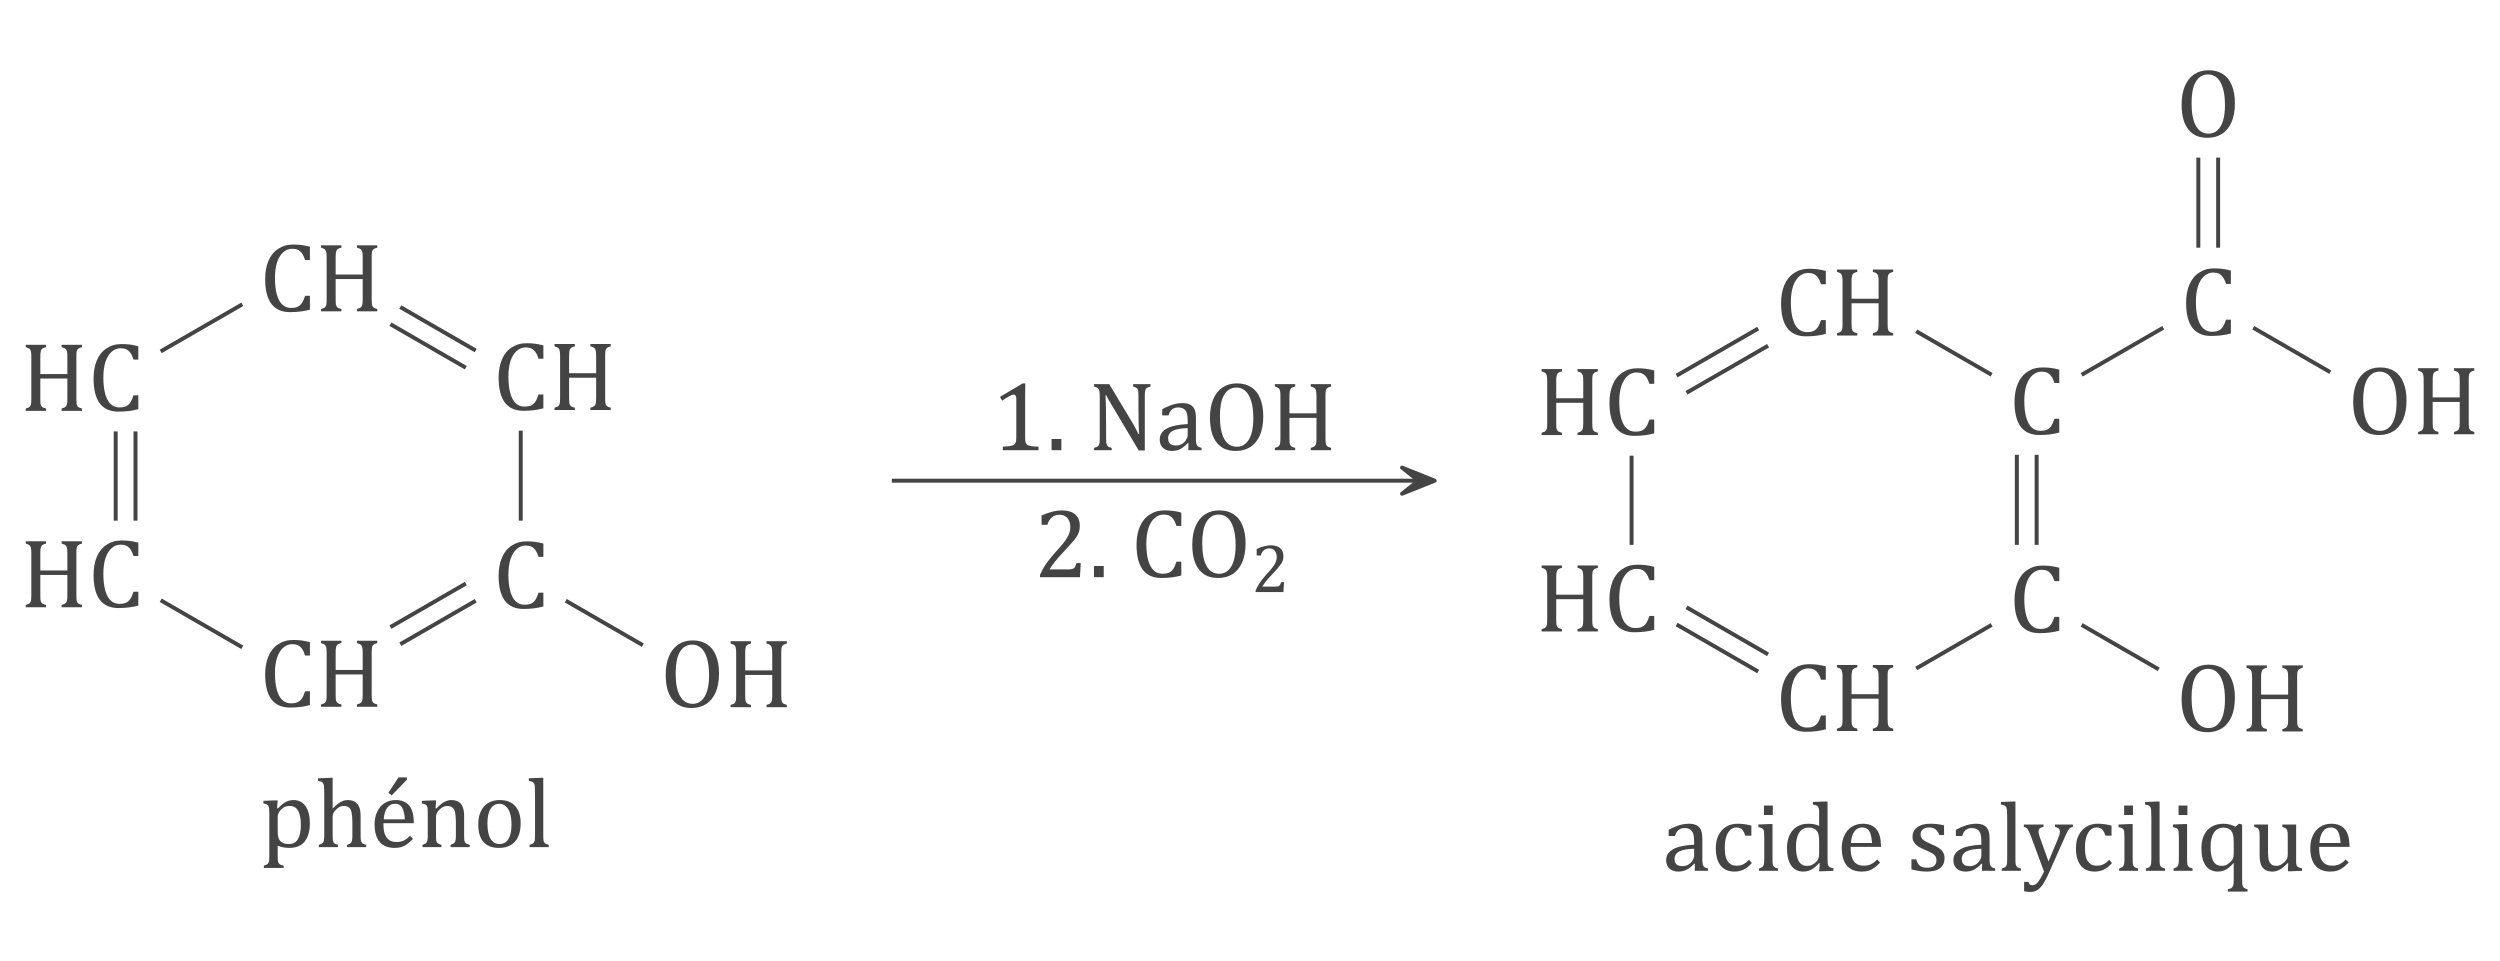 <?xml version="1.0" encoding="UTF-8"?>
<svg xmlns="http://www.w3.org/2000/svg" xmlns:xlink="http://www.w3.org/1999/xlink" width="251.41pt" height="96.677pt" viewBox="0 0 251.41 96.677" version="1.1">
<defs>
<g>
<symbol overflow="visible" id="glyph0-0">
<path style="stroke:none;" d="M 2.766 -2.375 L 2.766 -2.484 C 2.766 -2.547 2.77 -2.609 2.781 -2.672 C 2.789 -2.734 2.812 -2.797 2.844 -2.859 C 2.875 -2.93 2.922 -3.008 2.984 -3.094 C 3.055 -3.188 3.156 -3.297 3.281 -3.422 C 3.352 -3.492 3.422 -3.566 3.484 -3.641 C 3.547 -3.723 3.598 -3.805 3.641 -3.891 C 3.68 -3.973 3.711 -4.062 3.734 -4.156 C 3.766 -4.25 3.781 -4.352 3.781 -4.469 C 3.781 -4.707 3.723 -4.895 3.609 -5.031 C 3.504 -5.164 3.352 -5.234 3.156 -5.234 C 3.051 -5.234 2.957 -5.211 2.875 -5.172 C 2.801 -5.141 2.734 -5.094 2.672 -5.031 C 2.617 -4.977 2.57 -4.91 2.531 -4.828 C 2.488 -4.754 2.453 -4.664 2.422 -4.562 L 1.969 -4.562 L 1.969 -5.203 C 2.156 -5.297 2.359 -5.379 2.578 -5.453 C 2.805 -5.523 3.031 -5.562 3.25 -5.562 C 3.477 -5.562 3.672 -5.535 3.828 -5.484 C 3.984 -5.441 4.113 -5.379 4.219 -5.297 C 4.32 -5.211 4.395 -5.113 4.438 -5 C 4.477 -4.895 4.5 -4.773 4.5 -4.641 C 4.5 -4.516 4.488 -4.398 4.469 -4.297 C 4.445 -4.203 4.406 -4.102 4.344 -4 C 4.289 -3.906 4.211 -3.801 4.109 -3.688 C 4.016 -3.57 3.895 -3.441 3.75 -3.297 C 3.645 -3.191 3.562 -3.102 3.5 -3.031 C 3.438 -2.957 3.391 -2.891 3.359 -2.828 C 3.328 -2.766 3.305 -2.695 3.297 -2.625 C 3.285 -2.562 3.281 -2.488 3.281 -2.406 L 3.281 -2.375 Z M 3.359 -1.828 L 3.359 -1.047 L 2.656 -1.047 L 2.656 -1.828 Z M 5.141 -0.453 L 5.141 -6.188 L 1.422 -6.188 L 1.422 -0.453 Z M 5.641 -6.641 L 5.641 0 L 0.922 0 L 0.922 -6.641 Z M 5.641 -6.641 "/>
</symbol>
<symbol overflow="visible" id="glyph0-1">
<path style="stroke:none;" d="M 5.688 -1.219 C 5.688 -1.031 5.691 -0.891 5.703 -0.797 C 5.711 -0.703 5.727 -0.625 5.75 -0.562 C 5.77 -0.508 5.797 -0.461 5.828 -0.422 C 5.859 -0.391 5.906 -0.359 5.969 -0.328 C 6.031 -0.297 6.125 -0.266 6.25 -0.234 L 6.25 0 L 4.203 0 L 4.203 -0.234 C 4.391 -0.285 4.516 -0.336 4.578 -0.391 C 4.648 -0.441 4.703 -0.523 4.734 -0.641 C 4.766 -0.754 4.781 -0.945 4.781 -1.219 L 4.781 -3.25 L 2.062 -3.25 L 2.062 -1.219 C 2.062 -1 2.066 -0.836 2.078 -0.734 C 2.098 -0.641 2.125 -0.562 2.156 -0.5 C 2.195 -0.438 2.25 -0.383 2.312 -0.344 C 2.383 -0.312 2.492 -0.273 2.641 -0.234 L 2.641 0 L 0.594 0 L 0.594 -0.234 C 0.789 -0.285 0.922 -0.344 0.984 -0.406 C 1.055 -0.469 1.102 -0.555 1.125 -0.672 C 1.145 -0.797 1.156 -0.977 1.156 -1.219 L 1.156 -5.422 C 1.156 -5.648 1.145 -5.812 1.125 -5.906 C 1.113 -6.008 1.086 -6.086 1.047 -6.141 C 1.016 -6.203 0.969 -6.25 0.906 -6.281 C 0.844 -6.32 0.738 -6.363 0.594 -6.406 L 0.594 -6.641 L 2.641 -6.641 L 2.641 -6.406 C 2.492 -6.375 2.391 -6.336 2.328 -6.297 C 2.266 -6.266 2.211 -6.219 2.172 -6.156 C 2.141 -6.102 2.113 -6.023 2.094 -5.922 C 2.07 -5.816 2.062 -5.648 2.062 -5.422 L 2.062 -3.703 L 4.781 -3.703 L 4.781 -5.422 C 4.781 -5.703 4.766 -5.895 4.734 -6 C 4.703 -6.102 4.656 -6.18 4.594 -6.234 C 4.531 -6.297 4.398 -6.352 4.203 -6.406 L 4.203 -6.641 L 6.25 -6.641 L 6.25 -6.406 C 6.07 -6.363 5.945 -6.312 5.875 -6.25 C 5.801 -6.195 5.75 -6.113 5.719 -6 C 5.695 -5.883 5.688 -5.691 5.688 -5.422 Z M 5.688 -1.219 "/>
</symbol>
<symbol overflow="visible" id="glyph0-2">
<path style="stroke:none;" d="M 5.078 -6.5 L 5.078 -5.156 L 4.594 -5.156 C 4.508 -5.438 4.406 -5.66 4.281 -5.828 C 4.164 -5.992 4.031 -6.113 3.875 -6.188 C 3.719 -6.258 3.523 -6.297 3.297 -6.297 C 2.961 -6.297 2.664 -6.18 2.406 -5.953 C 2.145 -5.734 1.938 -5.398 1.781 -4.953 C 1.633 -4.504 1.562 -3.969 1.562 -3.344 C 1.562 -2.707 1.625 -2.16 1.75 -1.703 C 1.875 -1.254 2.055 -0.914 2.297 -0.688 C 2.535 -0.457 2.832 -0.344 3.188 -0.344 C 3.445 -0.344 3.66 -0.379 3.828 -0.453 C 4.004 -0.535 4.148 -0.66 4.266 -0.828 C 4.379 -0.992 4.488 -1.238 4.594 -1.562 L 5.078 -1.562 L 5.078 -0.172 C 4.766 -0.086 4.445 -0.023 4.125 0.016 C 3.812 0.055 3.461 0.078 3.078 0.078 C 2.254 0.078 1.629 -0.195 1.203 -0.75 C 0.785 -1.312 0.578 -2.145 0.578 -3.25 C 0.578 -3.945 0.688 -4.555 0.906 -5.078 C 1.125 -5.598 1.445 -6 1.875 -6.281 C 2.301 -6.57 2.805 -6.719 3.391 -6.719 C 3.691 -6.719 3.969 -6.703 4.219 -6.672 C 4.469 -6.641 4.754 -6.582 5.078 -6.5 Z M 5.078 -6.5 "/>
</symbol>
<symbol overflow="visible" id="glyph0-3">
<path style="stroke:none;" d="M 3.188 0.078 C 2.789 0.078 2.43 0.016 2.109 -0.109 C 1.797 -0.242 1.523 -0.445 1.297 -0.719 C 1.066 -0.988 0.891 -1.332 0.766 -1.75 C 0.641 -2.176 0.578 -2.68 0.578 -3.266 C 0.578 -3.992 0.688 -4.613 0.906 -5.125 C 1.125 -5.645 1.438 -6.039 1.844 -6.312 C 2.258 -6.582 2.738 -6.719 3.281 -6.719 C 3.863 -6.719 4.348 -6.586 4.734 -6.328 C 5.129 -6.078 5.426 -5.703 5.625 -5.203 C 5.832 -4.711 5.938 -4.113 5.938 -3.406 C 5.938 -2.645 5.82 -2.004 5.594 -1.484 C 5.363 -0.961 5.039 -0.57 4.625 -0.312 C 4.219 -0.051 3.738 0.078 3.188 0.078 Z M 1.578 -3.406 C 1.578 -2.406 1.723 -1.645 2.016 -1.125 C 2.305 -0.602 2.734 -0.344 3.297 -0.344 C 3.648 -0.344 3.945 -0.457 4.188 -0.688 C 4.438 -0.914 4.625 -1.242 4.75 -1.672 C 4.875 -2.109 4.938 -2.617 4.938 -3.203 C 4.938 -3.91 4.863 -4.492 4.719 -4.953 C 4.57 -5.422 4.375 -5.758 4.125 -5.969 C 3.875 -6.188 3.582 -6.297 3.25 -6.297 C 2.957 -6.297 2.707 -6.227 2.5 -6.094 C 2.289 -5.957 2.113 -5.758 1.969 -5.5 C 1.832 -5.25 1.734 -4.945 1.672 -4.594 C 1.609 -4.238 1.578 -3.844 1.578 -3.406 Z M 1.578 -3.406 "/>
</symbol>
<symbol overflow="visible" id="glyph0-4">
<path style="stroke:none;" d="M 1.797 -0.141 L 1.797 0.875 C 1.797 1.094 1.801 1.254 1.812 1.359 C 1.82 1.461 1.848 1.539 1.891 1.594 C 1.93 1.656 1.984 1.707 2.047 1.75 C 2.117 1.789 2.234 1.828 2.391 1.859 L 2.391 2.094 L 0.406 2.094 L 0.406 1.859 C 0.52 1.828 0.613 1.789 0.688 1.75 C 0.758 1.719 0.816 1.664 0.859 1.594 C 0.898 1.531 0.926 1.441 0.938 1.328 C 0.945 1.211 0.953 1.062 0.953 0.875 L 0.953 -3.297 C 0.953 -3.523 0.945 -3.688 0.938 -3.781 C 0.938 -3.883 0.926 -3.969 0.906 -4.031 C 0.883 -4.102 0.852 -4.16 0.812 -4.203 C 0.781 -4.242 0.734 -4.281 0.672 -4.312 C 0.609 -4.344 0.504 -4.367 0.359 -4.391 L 0.359 -4.656 L 1.5 -4.703 L 1.797 -4.703 L 1.734 -3.906 L 1.812 -3.891 C 2.008 -4.086 2.164 -4.234 2.281 -4.328 C 2.395 -4.422 2.516 -4.5 2.641 -4.562 C 2.766 -4.625 2.883 -4.664 3 -4.688 C 3.113 -4.719 3.238 -4.734 3.375 -4.734 C 3.906 -4.734 4.312 -4.531 4.594 -4.125 C 4.883 -3.727 5.031 -3.145 5.031 -2.375 C 5.031 -1.832 4.945 -1.379 4.781 -1.016 C 4.625 -0.648 4.391 -0.375 4.078 -0.188 C 3.773 -0.008 3.41 0.078 2.984 0.078 C 2.742 0.078 2.523 0.055 2.328 0.016 C 2.129 -0.023 1.953 -0.078 1.797 -0.141 Z M 1.797 -1.75 C 1.797 -1.438 1.812 -1.195 1.844 -1.031 C 1.883 -0.863 1.953 -0.727 2.047 -0.625 C 2.148 -0.52 2.27 -0.441 2.406 -0.391 C 2.539 -0.336 2.719 -0.312 2.938 -0.312 C 3.332 -0.312 3.629 -0.473 3.828 -0.797 C 4.023 -1.117 4.125 -1.598 4.125 -2.234 C 4.125 -3.504 3.754 -4.141 3.016 -4.141 C 2.828 -4.141 2.664 -4.113 2.531 -4.062 C 2.406 -4.008 2.273 -3.914 2.141 -3.781 C 2.016 -3.656 1.926 -3.531 1.875 -3.406 C 1.82 -3.289 1.797 -3.164 1.797 -3.031 Z M 1.797 -1.75 "/>
</symbol>
<symbol overflow="visible" id="glyph0-5">
<path style="stroke:none;" d="M 1.781 -3.891 L 1.797 -3.891 C 2.047 -4.141 2.242 -4.316 2.391 -4.422 C 2.547 -4.523 2.691 -4.602 2.828 -4.656 C 2.973 -4.707 3.129 -4.734 3.297 -4.734 C 3.473 -4.734 3.629 -4.711 3.766 -4.672 C 3.91 -4.629 4.035 -4.562 4.141 -4.469 C 4.242 -4.383 4.328 -4.281 4.391 -4.156 C 4.461 -4.031 4.516 -3.879 4.547 -3.703 C 4.578 -3.535 4.594 -3.316 4.594 -3.047 L 4.594 -1.219 C 4.594 -0.938 4.602 -0.742 4.625 -0.641 C 4.656 -0.535 4.703 -0.453 4.766 -0.391 C 4.828 -0.336 4.957 -0.285 5.156 -0.234 L 5.156 0 L 3.234 0 L 3.234 -0.234 C 3.359 -0.273 3.445 -0.312 3.5 -0.344 C 3.562 -0.375 3.609 -0.414 3.641 -0.469 C 3.68 -0.52 3.711 -0.598 3.734 -0.703 C 3.754 -0.805 3.766 -0.973 3.766 -1.203 L 3.766 -2.469 C 3.766 -2.906 3.738 -3.238 3.688 -3.469 C 3.645 -3.695 3.562 -3.863 3.438 -3.969 C 3.312 -4.082 3.133 -4.141 2.906 -4.141 C 2.77 -4.141 2.648 -4.117 2.547 -4.078 C 2.441 -4.035 2.32 -3.953 2.188 -3.828 C 2.051 -3.711 1.945 -3.594 1.875 -3.469 C 1.812 -3.352 1.781 -3.223 1.781 -3.078 L 1.781 -1.219 C 1.781 -1 1.785 -0.844 1.797 -0.75 C 1.805 -0.656 1.828 -0.57 1.859 -0.5 C 1.891 -0.438 1.938 -0.383 2 -0.344 C 2.07 -0.312 2.176 -0.273 2.312 -0.234 L 2.312 0 L 0.391 0 L 0.391 -0.234 C 0.535 -0.273 0.633 -0.312 0.688 -0.344 C 0.75 -0.383 0.797 -0.43 0.828 -0.484 C 0.867 -0.535 0.895 -0.613 0.906 -0.719 C 0.926 -0.82 0.938 -0.988 0.938 -1.219 L 0.938 -5.297 C 0.938 -5.609 0.93 -5.82 0.922 -5.938 C 0.922 -6.062 0.91 -6.164 0.891 -6.25 C 0.867 -6.344 0.836 -6.41 0.797 -6.453 C 0.766 -6.504 0.719 -6.547 0.656 -6.578 C 0.594 -6.609 0.477 -6.633 0.312 -6.656 L 0.312 -6.922 L 1.484 -6.969 L 1.781 -6.969 Z M 1.781 -3.891 "/>
</symbol>
<symbol overflow="visible" id="glyph0-6">
<path style="stroke:none;" d="M 4.359 -0.828 C 4.148 -0.609 3.957 -0.438 3.781 -0.312 C 3.613 -0.188 3.426 -0.086 3.219 -0.016 C 3.008 0.047 2.781 0.078 2.531 0.078 C 1.863 0.078 1.359 -0.117 1.016 -0.516 C 0.672 -0.922 0.5 -1.516 0.5 -2.297 C 0.5 -2.773 0.586 -3.195 0.766 -3.562 C 0.941 -3.938 1.188 -4.223 1.5 -4.422 C 1.82 -4.629 2.195 -4.734 2.625 -4.734 C 2.945 -4.734 3.223 -4.68 3.453 -4.578 C 3.68 -4.473 3.863 -4.332 4 -4.156 C 4.145 -3.977 4.254 -3.75 4.328 -3.469 C 4.398 -3.195 4.441 -2.844 4.453 -2.406 L 1.391 -2.406 L 1.391 -2.312 C 1.391 -1.926 1.43 -1.602 1.516 -1.344 C 1.609 -1.082 1.75 -0.879 1.938 -0.734 C 2.133 -0.586 2.395 -0.516 2.719 -0.516 C 2.977 -0.516 3.211 -0.562 3.422 -0.656 C 3.641 -0.758 3.852 -0.922 4.062 -1.141 Z M 3.547 -2.797 C 3.523 -3.148 3.477 -3.438 3.406 -3.656 C 3.344 -3.883 3.242 -4.055 3.109 -4.172 C 2.973 -4.297 2.789 -4.359 2.562 -4.359 C 2.227 -4.359 1.961 -4.223 1.766 -3.953 C 1.566 -3.68 1.453 -3.297 1.422 -2.797 Z M 3.547 -2.797 "/>
</symbol>
<symbol overflow="visible" id="glyph0-7">
<path style="stroke:none;" d="M -0.172 -7.016 L -0.172 -6.781 L -1.703 -5.203 L -2.031 -5.469 L -1.016 -7.016 Z M -0.172 -7.016 "/>
</symbol>
<symbol overflow="visible" id="glyph0-8">
<path style="stroke:none;" d="M 5.219 0 L 3.297 0 L 3.297 -0.234 C 3.422 -0.273 3.508 -0.312 3.562 -0.344 C 3.625 -0.375 3.672 -0.414 3.703 -0.469 C 3.742 -0.52 3.773 -0.598 3.797 -0.703 C 3.816 -0.805 3.828 -0.973 3.828 -1.203 L 3.828 -2.469 C 3.828 -2.695 3.816 -2.906 3.797 -3.094 C 3.785 -3.281 3.766 -3.43 3.734 -3.547 C 3.703 -3.66 3.664 -3.75 3.625 -3.812 C 3.582 -3.883 3.531 -3.941 3.469 -3.984 C 3.414 -4.035 3.348 -4.07 3.266 -4.094 C 3.191 -4.125 3.086 -4.141 2.953 -4.141 C 2.828 -4.141 2.707 -4.113 2.594 -4.062 C 2.477 -4.02 2.352 -3.938 2.219 -3.812 C 2.082 -3.688 1.984 -3.562 1.922 -3.438 C 1.859 -3.32 1.828 -3.188 1.828 -3.031 L 1.828 -1.219 C 1.828 -0.938 1.836 -0.738 1.859 -0.625 C 1.891 -0.52 1.941 -0.438 2.016 -0.375 C 2.086 -0.32 2.207 -0.273 2.375 -0.234 L 2.375 0 L 0.469 0 L 0.469 -0.234 C 0.594 -0.273 0.68 -0.312 0.734 -0.344 C 0.797 -0.375 0.844 -0.414 0.875 -0.469 C 0.914 -0.52 0.945 -0.598 0.969 -0.703 C 0.988 -0.805 1 -0.973 1 -1.203 L 1 -3.328 C 1 -3.535 0.992 -3.703 0.984 -3.828 C 0.984 -3.953 0.961 -4.051 0.922 -4.125 C 0.879 -4.207 0.816 -4.266 0.734 -4.297 C 0.66 -4.336 0.551 -4.367 0.406 -4.391 L 0.406 -4.656 L 1.547 -4.703 L 1.844 -4.703 L 1.781 -3.906 L 1.859 -3.891 C 2.098 -4.129 2.289 -4.301 2.438 -4.406 C 2.582 -4.508 2.727 -4.586 2.875 -4.641 C 3.031 -4.703 3.191 -4.734 3.359 -4.734 C 3.535 -4.734 3.691 -4.711 3.828 -4.672 C 3.973 -4.629 4.098 -4.566 4.203 -4.484 C 4.305 -4.398 4.391 -4.297 4.453 -4.172 C 4.523 -4.047 4.578 -3.895 4.609 -3.719 C 4.641 -3.539 4.656 -3.316 4.656 -3.047 L 4.656 -1.219 C 4.656 -0.988 4.66 -0.82 4.672 -0.719 C 4.691 -0.625 4.719 -0.547 4.75 -0.484 C 4.781 -0.43 4.828 -0.383 4.891 -0.344 C 4.953 -0.312 5.062 -0.273 5.219 -0.234 Z M 5.219 0 "/>
</symbol>
<symbol overflow="visible" id="glyph0-9">
<path style="stroke:none;" d="M 2.594 0.078 C 1.914 0.078 1.398 -0.117 1.047 -0.516 C 0.691 -0.91 0.516 -1.5 0.516 -2.281 C 0.516 -2.82 0.609 -3.273 0.797 -3.641 C 0.984 -4.016 1.238 -4.289 1.562 -4.469 C 1.883 -4.645 2.254 -4.734 2.672 -4.734 C 3.359 -4.734 3.879 -4.531 4.234 -4.125 C 4.598 -3.727 4.781 -3.148 4.781 -2.391 C 4.781 -1.848 4.691 -1.391 4.516 -1.016 C 4.336 -0.648 4.082 -0.375 3.75 -0.188 C 3.426 -0.008 3.039 0.078 2.594 0.078 Z M 1.438 -2.391 C 1.438 -1.711 1.539 -1.195 1.75 -0.844 C 1.957 -0.488 2.258 -0.312 2.656 -0.312 C 2.875 -0.312 3.062 -0.363 3.219 -0.469 C 3.375 -0.57 3.5 -0.711 3.594 -0.891 C 3.688 -1.066 3.754 -1.27 3.797 -1.5 C 3.836 -1.738 3.859 -1.988 3.859 -2.25 C 3.859 -2.727 3.805 -3.125 3.703 -3.438 C 3.598 -3.75 3.453 -3.977 3.266 -4.125 C 3.086 -4.281 2.879 -4.359 2.641 -4.359 C 2.254 -4.359 1.957 -4.188 1.75 -3.844 C 1.539 -3.5 1.438 -3.016 1.438 -2.391 Z M 1.438 -2.391 "/>
</symbol>
<symbol overflow="visible" id="glyph0-10">
<path style="stroke:none;" d="M 1.766 -1.219 C 1.766 -0.938 1.773 -0.738 1.797 -0.625 C 1.828 -0.52 1.879 -0.438 1.953 -0.375 C 2.023 -0.32 2.145 -0.273 2.312 -0.234 L 2.312 0 L 0.391 0 L 0.391 -0.234 C 0.547 -0.273 0.656 -0.316 0.719 -0.359 C 0.781 -0.41 0.828 -0.469 0.859 -0.531 C 0.891 -0.594 0.91 -0.676 0.922 -0.781 C 0.93 -0.895 0.938 -1.039 0.938 -1.219 L 0.938 -5.297 C 0.938 -5.609 0.93 -5.82 0.922 -5.938 C 0.922 -6.062 0.91 -6.164 0.891 -6.25 C 0.867 -6.344 0.836 -6.41 0.797 -6.453 C 0.766 -6.504 0.719 -6.547 0.656 -6.578 C 0.594 -6.609 0.477 -6.633 0.312 -6.656 L 0.312 -6.922 L 1.484 -6.969 L 1.766 -6.969 Z M 1.766 -1.219 "/>
</symbol>
<symbol overflow="visible" id="glyph0-11">
<path style="stroke:none;" d="M 3.391 -1.266 C 3.391 -1.078 3.398 -0.938 3.422 -0.844 C 3.441 -0.75 3.477 -0.672 3.531 -0.609 C 3.582 -0.547 3.656 -0.5 3.75 -0.469 C 3.852 -0.438 3.977 -0.41 4.125 -0.391 C 4.281 -0.367 4.484 -0.359 4.734 -0.359 L 4.734 0 L 1.141 0 L 1.141 -0.359 C 1.504 -0.367 1.758 -0.391 1.906 -0.422 C 2.062 -0.453 2.18 -0.492 2.266 -0.547 C 2.348 -0.598 2.406 -0.676 2.438 -0.781 C 2.477 -0.883 2.5 -1.047 2.5 -1.266 L 2.5 -5.219 C 2.5 -5.344 2.473 -5.438 2.422 -5.5 C 2.379 -5.562 2.316 -5.594 2.234 -5.594 C 2.129 -5.594 1.977 -5.535 1.781 -5.422 C 1.594 -5.316 1.359 -5.172 1.078 -4.984 L 0.859 -5.359 L 3.141 -6.719 L 3.406 -6.719 C 3.395 -6.406 3.391 -5.973 3.391 -5.422 Z M 3.391 -1.266 "/>
</symbol>
<symbol overflow="visible" id="glyph0-12">
<path style="stroke:none;" d="M 1.516 -1.125 L 1.516 0 L 0.531 0 L 0.531 -1.125 Z M 1.516 -1.125 "/>
</symbol>
<symbol overflow="visible" id="glyph0-13">
<path style="stroke:none;" d="M 4.5 -2.641 C 4.613 -2.441 4.707 -2.27 4.781 -2.125 C 4.863 -1.977 4.945 -1.812 5.031 -1.625 L 5.094 -1.625 C 5.082 -1.82 5.066 -2.211 5.047 -2.797 C 5.035 -3.391 5.031 -3.926 5.031 -4.406 L 5.031 -5.422 C 5.031 -5.648 5.023 -5.816 5.016 -5.922 C 5.004 -6.023 4.977 -6.102 4.938 -6.156 C 4.906 -6.207 4.859 -6.25 4.797 -6.281 C 4.742 -6.32 4.645 -6.363 4.5 -6.406 L 4.5 -6.641 L 6.25 -6.641 L 6.25 -6.406 C 6.102 -6.363 6 -6.328 5.938 -6.297 C 5.875 -6.266 5.82 -6.223 5.781 -6.172 C 5.75 -6.117 5.723 -6.039 5.703 -5.938 C 5.68 -5.832 5.672 -5.66 5.672 -5.422 L 5.672 0.031 L 5.062 0.031 L 2.359 -4.516 C 2.191 -4.797 2.07 -5 2 -5.125 C 1.926 -5.258 1.859 -5.391 1.797 -5.516 L 1.719 -5.516 C 1.738 -5.266 1.754 -4.812 1.766 -4.156 C 1.773 -3.508 1.781 -2.859 1.781 -2.203 L 1.781 -1.219 C 1.781 -1 1.785 -0.836 1.797 -0.734 C 1.816 -0.641 1.844 -0.562 1.875 -0.5 C 1.906 -0.438 1.953 -0.383 2.016 -0.344 C 2.086 -0.312 2.195 -0.273 2.344 -0.234 L 2.344 0 L 0.562 0 L 0.562 -0.234 C 0.77 -0.285 0.906 -0.344 0.969 -0.406 C 1.039 -0.469 1.086 -0.555 1.109 -0.672 C 1.129 -0.797 1.141 -0.977 1.141 -1.219 L 1.141 -5.422 C 1.141 -5.648 1.129 -5.812 1.109 -5.906 C 1.098 -6.008 1.07 -6.086 1.031 -6.141 C 1 -6.203 0.953 -6.25 0.891 -6.281 C 0.828 -6.32 0.719 -6.363 0.562 -6.406 L 0.562 -6.641 L 2.094 -6.641 Z M 4.5 -2.641 "/>
</symbol>
<symbol overflow="visible" id="glyph0-14">
<path style="stroke:none;" d="M 3.281 -0.703 L 3.219 -0.719 C 2.938 -0.426 2.672 -0.219 2.422 -0.094 C 2.172 0.02 1.906 0.078 1.625 0.078 C 1.375 0.078 1.156 0.031 0.969 -0.062 C 0.781 -0.156 0.633 -0.289 0.531 -0.469 C 0.438 -0.645 0.391 -0.848 0.391 -1.078 C 0.391 -1.547 0.625 -1.91 1.094 -2.172 C 1.562 -2.43 2.266 -2.582 3.203 -2.625 L 3.203 -2.938 C 3.203 -3.27 3.172 -3.535 3.109 -3.734 C 3.047 -3.93 2.941 -4.07 2.797 -4.156 C 2.66 -4.25 2.473 -4.297 2.234 -4.297 C 1.984 -4.297 1.781 -4.227 1.625 -4.094 C 1.469 -3.969 1.352 -3.77 1.281 -3.5 L 0.641 -3.5 L 0.641 -4.125 C 0.953 -4.289 1.211 -4.41 1.422 -4.484 C 1.629 -4.566 1.836 -4.629 2.047 -4.672 C 2.254 -4.711 2.461 -4.734 2.672 -4.734 C 2.992 -4.734 3.254 -4.68 3.453 -4.578 C 3.648 -4.473 3.797 -4.316 3.891 -4.109 C 3.984 -3.898 4.031 -3.582 4.031 -3.156 L 4.031 -1.469 C 4.031 -1.227 4.031 -1.055 4.031 -0.953 C 4.039 -0.859 4.051 -0.77 4.062 -0.688 C 4.082 -0.602 4.109 -0.535 4.141 -0.484 C 4.172 -0.43 4.219 -0.383 4.281 -0.344 C 4.344 -0.312 4.445 -0.273 4.594 -0.234 L 4.594 0 L 3.266 0 Z M 3.203 -2.219 C 2.547 -2.207 2.051 -2.117 1.719 -1.953 C 1.395 -1.785 1.234 -1.531 1.234 -1.188 C 1.234 -1.008 1.27 -0.863 1.344 -0.75 C 1.414 -0.645 1.508 -0.57 1.625 -0.531 C 1.738 -0.488 1.875 -0.469 2.031 -0.469 C 2.25 -0.469 2.445 -0.52 2.625 -0.625 C 2.812 -0.738 2.953 -0.879 3.047 -1.047 C 3.148 -1.211 3.203 -1.375 3.203 -1.531 Z M 3.203 -2.219 "/>
</symbol>
<symbol overflow="visible" id="glyph0-15">
<path style="stroke:none;" d="M 3.422 -0.781 C 3.578 -0.781 3.703 -0.789 3.797 -0.812 C 3.898 -0.832 3.977 -0.863 4.031 -0.906 C 4.094 -0.945 4.141 -1.004 4.172 -1.078 C 4.203 -1.148 4.242 -1.266 4.297 -1.422 L 4.719 -1.422 L 4.641 0 L 0.625 0 L 0.625 -0.234 C 0.77 -0.578 0.957 -0.926 1.188 -1.281 C 1.426 -1.633 1.766 -2.055 2.203 -2.547 C 2.578 -2.953 2.848 -3.266 3.016 -3.484 C 3.191 -3.711 3.32 -3.91 3.406 -4.078 C 3.5 -4.254 3.566 -4.414 3.609 -4.562 C 3.648 -4.719 3.672 -4.875 3.672 -5.031 C 3.672 -5.27 3.629 -5.484 3.547 -5.672 C 3.473 -5.859 3.352 -6.004 3.188 -6.109 C 3.031 -6.223 2.832 -6.281 2.594 -6.281 C 1.977 -6.281 1.566 -5.941 1.359 -5.266 L 0.781 -5.266 L 0.781 -6.203 C 1.164 -6.379 1.531 -6.508 1.875 -6.594 C 2.219 -6.676 2.523 -6.719 2.797 -6.719 C 3.398 -6.719 3.852 -6.582 4.156 -6.312 C 4.469 -6.051 4.625 -5.672 4.625 -5.172 C 4.625 -5.004 4.609 -4.848 4.578 -4.703 C 4.547 -4.555 4.492 -4.41 4.422 -4.266 C 4.348 -4.129 4.25 -3.977 4.125 -3.812 C 4 -3.656 3.859 -3.492 3.703 -3.328 C 3.555 -3.16 3.301 -2.879 2.938 -2.484 C 2.32 -1.836 1.867 -1.27 1.578 -0.781 Z M 3.422 -0.781 "/>
</symbol>
<symbol overflow="visible" id="glyph0-16">
<path style="stroke:none;" d="M 4.094 -4.547 L 4.094 -3.531 L 3.484 -3.531 C 3.422 -3.738 3.348 -3.898 3.266 -4.016 C 3.191 -4.141 3.098 -4.227 2.984 -4.281 C 2.879 -4.332 2.75 -4.359 2.594 -4.359 C 2.363 -4.359 2.16 -4.281 1.984 -4.125 C 1.816 -3.977 1.68 -3.754 1.578 -3.453 C 1.473 -3.16 1.422 -2.801 1.422 -2.375 C 1.422 -2.094 1.438 -1.836 1.469 -1.609 C 1.508 -1.379 1.578 -1.18 1.672 -1.016 C 1.773 -0.859 1.898 -0.734 2.047 -0.641 C 2.203 -0.555 2.398 -0.516 2.641 -0.516 C 2.859 -0.516 3.062 -0.555 3.25 -0.641 C 3.445 -0.734 3.648 -0.891 3.859 -1.109 L 4.141 -0.781 C 3.973 -0.602 3.828 -0.461 3.703 -0.359 C 3.578 -0.266 3.441 -0.18 3.297 -0.109 C 3.148 -0.047 3.004 0 2.859 0.031 C 2.723 0.062 2.57 0.078 2.406 0.078 C 1.789 0.078 1.32 -0.125 1 -0.531 C 0.676 -0.938 0.516 -1.523 0.516 -2.297 C 0.516 -2.773 0.602 -3.195 0.781 -3.562 C 0.969 -3.938 1.223 -4.223 1.547 -4.422 C 1.879 -4.629 2.258 -4.734 2.688 -4.734 C 2.945 -4.734 3.188 -4.719 3.406 -4.688 C 3.633 -4.656 3.863 -4.609 4.094 -4.547 Z M 4.094 -4.547 "/>
</symbol>
<symbol overflow="visible" id="glyph0-17">
<path style="stroke:none;" d="M 1.859 -6.562 L 1.859 -5.609 L 0.969 -5.609 L 0.969 -6.562 Z M 0.469 -0.234 C 0.594 -0.273 0.68 -0.312 0.734 -0.344 C 0.797 -0.375 0.844 -0.414 0.875 -0.469 C 0.914 -0.52 0.945 -0.598 0.969 -0.703 C 0.988 -0.805 1 -0.973 1 -1.203 L 1 -3.328 C 1 -3.535 0.992 -3.703 0.984 -3.828 C 0.984 -3.953 0.961 -4.051 0.922 -4.125 C 0.879 -4.207 0.816 -4.266 0.734 -4.297 C 0.66 -4.336 0.551 -4.367 0.406 -4.391 L 0.406 -4.656 L 1.531 -4.703 L 1.828 -4.703 L 1.828 -1.219 C 1.828 -0.938 1.836 -0.738 1.859 -0.625 C 1.891 -0.52 1.941 -0.438 2.016 -0.375 C 2.086 -0.32 2.207 -0.273 2.375 -0.234 L 2.375 0 L 0.469 0 Z M 0.469 -0.234 "/>
</symbol>
<symbol overflow="visible" id="glyph0-18">
<path style="stroke:none;" d="M 3.75 -5.297 C 3.75 -5.609 3.75 -5.82 3.75 -5.938 C 3.75 -6.062 3.738 -6.164 3.719 -6.25 C 3.695 -6.344 3.664 -6.41 3.625 -6.453 C 3.582 -6.504 3.531 -6.547 3.469 -6.578 C 3.406 -6.609 3.289 -6.633 3.125 -6.656 L 3.125 -6.922 L 4.312 -6.969 L 4.594 -6.969 L 4.594 -1.328 C 4.594 -1.078 4.598 -0.895 4.609 -0.781 C 4.617 -0.676 4.641 -0.586 4.672 -0.516 C 4.703 -0.453 4.754 -0.398 4.828 -0.359 C 4.898 -0.328 5.02 -0.289 5.188 -0.25 L 5.188 0 L 4.047 0.047 L 3.75 0.047 L 3.812 -0.75 L 3.734 -0.766 C 3.535 -0.547 3.359 -0.379 3.203 -0.266 C 3.055 -0.16 2.895 -0.078 2.719 -0.016 C 2.551 0.047 2.367 0.078 2.172 0.078 C 1.641 0.078 1.227 -0.125 0.938 -0.531 C 0.656 -0.938 0.516 -1.52 0.516 -2.281 C 0.516 -2.812 0.609 -3.258 0.797 -3.625 C 0.984 -4 1.234 -4.273 1.547 -4.453 C 1.867 -4.641 2.234 -4.734 2.641 -4.734 C 2.848 -4.734 3.039 -4.719 3.219 -4.688 C 3.395 -4.656 3.57 -4.598 3.75 -4.516 Z M 3.75 -2.891 C 3.75 -3.141 3.738 -3.336 3.719 -3.484 C 3.695 -3.641 3.66 -3.77 3.609 -3.875 C 3.555 -3.977 3.484 -4.066 3.391 -4.141 C 3.297 -4.211 3.195 -4.266 3.094 -4.297 C 2.988 -4.328 2.859 -4.344 2.703 -4.344 C 2.285 -4.344 1.969 -4.176 1.75 -3.844 C 1.531 -3.508 1.422 -3.035 1.422 -2.422 C 1.422 -1.797 1.508 -1.316 1.688 -0.984 C 1.875 -0.66 2.145 -0.5 2.5 -0.5 C 2.645 -0.5 2.766 -0.508 2.859 -0.531 C 2.953 -0.562 3.047 -0.602 3.141 -0.656 C 3.234 -0.707 3.328 -0.781 3.422 -0.875 C 3.516 -0.969 3.582 -1.051 3.625 -1.125 C 3.664 -1.207 3.695 -1.301 3.719 -1.406 C 3.738 -1.508 3.75 -1.641 3.75 -1.797 Z M 3.75 -2.891 "/>
</symbol>
<symbol overflow="visible" id="glyph0-19">
<path style="stroke:none;" d="M 3.734 -3.594 L 3.266 -3.594 C 3.191 -3.781 3.102 -3.93 3 -4.047 C 2.906 -4.16 2.797 -4.238 2.672 -4.281 C 2.555 -4.332 2.41 -4.359 2.234 -4.359 C 1.973 -4.359 1.766 -4.297 1.609 -4.172 C 1.453 -4.047 1.375 -3.879 1.375 -3.672 C 1.375 -3.523 1.406 -3.398 1.469 -3.297 C 1.531 -3.203 1.625 -3.113 1.75 -3.031 C 1.883 -2.945 2.113 -2.832 2.438 -2.688 C 2.77 -2.551 3.023 -2.422 3.203 -2.297 C 3.391 -2.18 3.531 -2.039 3.625 -1.875 C 3.727 -1.719 3.781 -1.531 3.781 -1.312 C 3.781 -1.051 3.738 -0.832 3.656 -0.656 C 3.57 -0.488 3.445 -0.348 3.281 -0.234 C 3.125 -0.117 2.938 -0.039 2.719 0 C 2.5 0.051 2.258 0.078 2 0.078 C 1.727 0.078 1.461 0.055 1.203 0.016 C 0.953 -0.023 0.703 -0.078 0.453 -0.141 L 0.453 -1.156 L 0.938 -1.156 C 1.02 -0.852 1.145 -0.633 1.312 -0.5 C 1.488 -0.375 1.727 -0.312 2.031 -0.312 C 2.145 -0.312 2.258 -0.32 2.375 -0.344 C 2.488 -0.363 2.586 -0.398 2.672 -0.453 C 2.766 -0.516 2.836 -0.594 2.891 -0.688 C 2.941 -0.789 2.969 -0.914 2.969 -1.062 C 2.969 -1.227 2.93 -1.363 2.859 -1.469 C 2.797 -1.57 2.695 -1.664 2.562 -1.75 C 2.426 -1.832 2.188 -1.945 1.844 -2.094 C 1.551 -2.219 1.312 -2.336 1.125 -2.453 C 0.945 -2.578 0.805 -2.719 0.703 -2.875 C 0.609 -3.031 0.562 -3.219 0.562 -3.438 C 0.562 -3.695 0.633 -3.926 0.781 -4.125 C 0.926 -4.32 1.133 -4.473 1.406 -4.578 C 1.676 -4.68 1.992 -4.734 2.359 -4.734 C 2.578 -4.734 2.785 -4.723 2.984 -4.703 C 3.18 -4.68 3.43 -4.641 3.734 -4.578 Z M 3.734 -3.594 "/>
</symbol>
<symbol overflow="visible" id="glyph0-20">
<path style="stroke:none;" d="M 2.531 0.406 C 2.352 0.801 2.176 1.125 2 1.375 C 1.832 1.625 1.648 1.812 1.453 1.938 C 1.254 2.062 1.016 2.125 0.734 2.125 C 0.555 2.125 0.352 2.102 0.125 2.062 L 0.125 1.109 L 0.562 1.109 C 0.602 1.234 0.648 1.32 0.703 1.375 C 0.766 1.426 0.848 1.453 0.953 1.453 C 1.055 1.453 1.145 1.43 1.219 1.391 C 1.289 1.359 1.367 1.297 1.453 1.203 C 1.535 1.117 1.633 0.984 1.75 0.797 C 1.863 0.609 1.988 0.367 2.125 0.078 L 0.766 -3.594 C 0.672 -3.82 0.598 -3.984 0.547 -4.078 C 0.492 -4.172 0.438 -4.242 0.375 -4.297 C 0.312 -4.348 0.219 -4.391 0.094 -4.422 L 0.094 -4.656 L 2.078 -4.656 L 2.078 -4.422 C 1.922 -4.379 1.812 -4.344 1.75 -4.312 C 1.695 -4.281 1.656 -4.234 1.625 -4.172 C 1.594 -4.117 1.578 -4.051 1.578 -3.969 C 1.578 -3.883 1.586 -3.797 1.609 -3.703 C 1.629 -3.609 1.66 -3.5 1.703 -3.375 L 2.578 -0.938 L 3.547 -3.266 C 3.598 -3.391 3.641 -3.504 3.672 -3.609 C 3.703 -3.723 3.719 -3.828 3.719 -3.922 C 3.719 -4.066 3.68 -4.176 3.609 -4.25 C 3.535 -4.32 3.406 -4.379 3.219 -4.422 L 3.219 -4.656 L 5.031 -4.656 L 5.031 -4.422 C 4.906 -4.391 4.805 -4.348 4.734 -4.297 C 4.672 -4.242 4.602 -4.16 4.531 -4.047 C 4.469 -3.93 4.391 -3.77 4.297 -3.562 Z M 2.531 0.406 "/>
</symbol>
<symbol overflow="visible" id="glyph0-21">
<path style="stroke:none;" d="M 5.141 2.094 L 3.156 2.094 L 3.156 1.859 C 3.312 1.828 3.422 1.789 3.484 1.75 C 3.555 1.707 3.609 1.656 3.641 1.594 C 3.68 1.539 3.707 1.461 3.719 1.359 C 3.738 1.254 3.75 1.094 3.75 0.875 L 3.75 -0.797 C 3.57 -0.598 3.406 -0.438 3.25 -0.312 C 3.102 -0.195 2.938 -0.102 2.75 -0.031 C 2.57 0.039 2.379 0.078 2.172 0.078 C 1.641 0.078 1.227 -0.117 0.938 -0.516 C 0.645 -0.922 0.5 -1.504 0.5 -2.266 C 0.5 -2.805 0.594 -3.258 0.781 -3.625 C 0.969 -4 1.227 -4.273 1.562 -4.453 C 1.895 -4.641 2.281 -4.734 2.719 -4.734 C 2.957 -4.734 3.164 -4.707 3.344 -4.656 C 3.531 -4.613 3.723 -4.539 3.922 -4.438 L 4.266 -4.734 L 4.594 -4.656 L 4.594 0.875 C 4.594 1.07 4.598 1.223 4.609 1.328 C 4.629 1.441 4.656 1.531 4.688 1.594 C 4.727 1.664 4.785 1.719 4.859 1.75 C 4.93 1.789 5.023 1.828 5.141 1.859 Z M 3.75 -2.906 C 3.75 -3.207 3.727 -3.438 3.688 -3.594 C 3.656 -3.758 3.594 -3.898 3.5 -4.016 C 3.406 -4.141 3.289 -4.223 3.156 -4.266 C 3.031 -4.316 2.883 -4.344 2.719 -4.344 C 2.301 -4.344 1.977 -4.172 1.75 -3.828 C 1.531 -3.492 1.422 -3.023 1.422 -2.422 C 1.422 -1.797 1.508 -1.316 1.688 -0.984 C 1.875 -0.66 2.145 -0.5 2.5 -0.5 C 2.633 -0.5 2.75 -0.508 2.844 -0.531 C 2.945 -0.562 3.039 -0.602 3.125 -0.656 C 3.219 -0.719 3.312 -0.797 3.406 -0.891 C 3.508 -0.984 3.582 -1.066 3.625 -1.141 C 3.664 -1.211 3.695 -1.301 3.719 -1.406 C 3.738 -1.508 3.75 -1.641 3.75 -1.797 Z M 3.75 -2.906 "/>
</symbol>
<symbol overflow="visible" id="glyph0-22">
<path style="stroke:none;" d="M 0.359 -4.656 L 1.75 -4.656 L 1.75 -2.172 C 1.75 -1.797 1.758 -1.508 1.781 -1.312 C 1.812 -1.113 1.852 -0.961 1.906 -0.859 C 1.969 -0.754 2.051 -0.664 2.156 -0.594 C 2.27 -0.531 2.422 -0.5 2.609 -0.5 C 2.734 -0.5 2.852 -0.523 2.969 -0.578 C 3.082 -0.629 3.207 -0.711 3.344 -0.828 C 3.477 -0.953 3.578 -1.07 3.641 -1.188 C 3.703 -1.312 3.734 -1.453 3.734 -1.609 L 3.734 -3.438 C 3.734 -3.625 3.727 -3.766 3.719 -3.859 C 3.707 -3.953 3.691 -4.023 3.672 -4.078 C 3.648 -4.141 3.625 -4.188 3.594 -4.219 C 3.562 -4.258 3.516 -4.289 3.453 -4.312 C 3.398 -4.344 3.312 -4.379 3.188 -4.422 L 3.188 -4.656 L 4.578 -4.656 L 4.578 -1.328 C 4.578 -1.078 4.578 -0.895 4.578 -0.781 C 4.586 -0.676 4.609 -0.586 4.641 -0.516 C 4.68 -0.453 4.734 -0.398 4.797 -0.359 C 4.867 -0.328 4.992 -0.289 5.172 -0.25 L 5.172 0 L 4.047 0.047 L 3.75 0.047 L 3.781 -0.75 L 3.703 -0.766 C 3.441 -0.473 3.188 -0.258 2.938 -0.125 C 2.688 0.008 2.441 0.078 2.203 0.078 C 1.898 0.078 1.656 0.02 1.469 -0.094 C 1.281 -0.207 1.141 -0.379 1.047 -0.609 C 0.953 -0.848 0.906 -1.176 0.906 -1.594 L 0.906 -3.438 C 0.906 -3.707 0.895 -3.895 0.875 -4 C 0.852 -4.102 0.812 -4.188 0.75 -4.25 C 0.688 -4.312 0.555 -4.367 0.359 -4.422 Z M 0.359 -4.656 "/>
</symbol>
<symbol overflow="visible" id="glyph1-0">
<path style="stroke:none;" d="M 1.922 -1.656 L 1.922 -1.734 C 1.922 -1.785 1.926 -1.832 1.938 -1.875 C 1.945 -1.914 1.961 -1.957 1.984 -2 C 2.016 -2.051 2.051 -2.102 2.094 -2.156 C 2.145 -2.219 2.211 -2.297 2.297 -2.391 C 2.348 -2.441 2.395 -2.492 2.438 -2.547 C 2.477 -2.609 2.516 -2.664 2.547 -2.719 C 2.578 -2.781 2.598 -2.844 2.609 -2.906 C 2.629 -2.969 2.641 -3.039 2.641 -3.125 C 2.641 -3.289 2.602 -3.422 2.531 -3.516 C 2.457 -3.609 2.348 -3.656 2.203 -3.656 C 2.129 -3.656 2.066 -3.645 2.016 -3.625 C 1.961 -3.602 1.914 -3.57 1.875 -3.531 C 1.832 -3.488 1.797 -3.438 1.766 -3.375 C 1.742 -3.32 1.723 -3.258 1.703 -3.188 L 1.375 -3.188 L 1.375 -3.641 C 1.508 -3.703 1.656 -3.758 1.812 -3.812 C 1.969 -3.863 2.117 -3.891 2.266 -3.891 C 2.422 -3.891 2.555 -3.875 2.672 -3.844 C 2.785 -3.812 2.879 -3.766 2.953 -3.703 C 3.023 -3.648 3.078 -3.582 3.109 -3.5 C 3.141 -3.414 3.156 -3.332 3.156 -3.25 C 3.156 -3.156 3.145 -3.07 3.125 -3 C 3.102 -2.938 3.07 -2.867 3.031 -2.797 C 3 -2.723 2.945 -2.645 2.875 -2.562 C 2.801 -2.488 2.719 -2.398 2.625 -2.297 C 2.551 -2.223 2.492 -2.16 2.453 -2.109 C 2.41 -2.066 2.375 -2.02 2.344 -1.969 C 2.32 -1.926 2.305 -1.879 2.297 -1.828 C 2.297 -1.785 2.297 -1.734 2.297 -1.672 L 2.297 -1.656 Z M 2.344 -1.281 L 2.344 -0.734 L 1.859 -0.734 L 1.859 -1.281 Z M 3.594 -0.312 L 3.594 -4.328 L 1 -4.328 L 1 -0.312 Z M 3.938 -4.641 L 3.938 0 L 0.641 0 L 0.641 -4.641 Z M 3.938 -4.641 "/>
</symbol>
<symbol overflow="visible" id="glyph1-1">
<path style="stroke:none;" d="M 2.391 -0.547 C 2.504 -0.547 2.594 -0.551 2.656 -0.562 C 2.727 -0.57 2.781 -0.594 2.812 -0.625 C 2.852 -0.664 2.883 -0.707 2.906 -0.75 C 2.938 -0.801 2.973 -0.883 3.016 -1 L 3.297 -1 L 3.234 0 L 0.438 0 L 0.438 -0.156 C 0.531 -0.395 0.66 -0.641 0.828 -0.891 C 0.992 -1.141 1.227 -1.438 1.531 -1.781 C 1.801 -2.07 1.992 -2.289 2.109 -2.438 C 2.234 -2.602 2.328 -2.742 2.391 -2.859 C 2.453 -2.973 2.492 -3.082 2.516 -3.188 C 2.547 -3.301 2.562 -3.41 2.562 -3.516 C 2.562 -3.68 2.535 -3.828 2.484 -3.953 C 2.43 -4.086 2.348 -4.191 2.234 -4.266 C 2.117 -4.348 1.977 -4.391 1.812 -4.391 C 1.383 -4.391 1.098 -4.148 0.953 -3.672 L 0.547 -3.672 L 0.547 -4.328 C 0.816 -4.461 1.07 -4.555 1.312 -4.609 C 1.551 -4.672 1.766 -4.703 1.953 -4.703 C 2.379 -4.703 2.695 -4.609 2.906 -4.422 C 3.125 -4.234 3.234 -3.961 3.234 -3.609 C 3.234 -3.492 3.223 -3.383 3.203 -3.281 C 3.18 -3.188 3.145 -3.086 3.094 -2.984 C 3.039 -2.891 2.969 -2.785 2.875 -2.672 C 2.789 -2.555 2.695 -2.438 2.594 -2.312 C 2.488 -2.195 2.312 -2.004 2.062 -1.734 C 1.625 -1.285 1.305 -0.891 1.109 -0.547 Z M 2.391 -0.547 "/>
</symbol>
</g>
</defs>
<g id="surface1">
<g style="fill:rgb(26.668%,26.668%,26.668%);fill-opacity:1;">
  <use xlink:href="#glyph0-1" x="1.993" y="61.07"/>
</g>
<g style="fill:rgb(26.668%,26.668%,26.668%);fill-opacity:1;">
  <use xlink:href="#glyph0-2" x="8.832" y="61.07"/>
</g>
<g style="fill:rgb(26.668%,26.668%,26.668%);fill-opacity:1;">
  <use xlink:href="#glyph0-2" x="26.088" y="71.077"/>
</g>
<g style="fill:rgb(26.668%,26.668%,26.668%);fill-opacity:1;">
  <use xlink:href="#glyph0-1" x="31.692" y="71.077"/>
</g>
<path style="fill:none;stroke-width:0.399;stroke-linecap:butt;stroke-linejoin:miter;stroke:rgb(26.668%,26.668%,26.668%);stroke-opacity:1;stroke-miterlimit:10;" d="M 10.748 0.707 L 18.951 -4.028 " transform="matrix(1,0,0,-1,5.412,61.07)"/>
<g style="fill:rgb(26.668%,26.668%,26.668%);fill-opacity:1;">
  <use xlink:href="#glyph0-2" x="49.566" y="61.16"/>
</g>
<path style="fill:none;stroke-width:0.399;stroke-linecap:butt;stroke-linejoin:miter;stroke:rgb(26.668%,26.668%,26.668%);stroke-opacity:1;stroke-miterlimit:10;" d="M 34.846 -3.715 L 42.428 0.66 " transform="matrix(1,0,0,-1,5.412,61.07)"/>
<path style="fill:none;stroke-width:0.399;stroke-linecap:butt;stroke-linejoin:miter;stroke:rgb(26.668%,26.668%,26.668%);stroke-opacity:1;stroke-miterlimit:10;" d="M 33.85 -1.992 L 41.432 2.386 " transform="matrix(1,0,0,-1,5.412,61.07)"/>
<g style="fill:rgb(26.668%,26.668%,26.668%);fill-opacity:1;">
  <use xlink:href="#glyph0-3" x="66.369" y="71.122"/>
</g>
<g style="fill:rgb(26.668%,26.668%,26.668%);fill-opacity:1;">
  <use xlink:href="#glyph0-1" x="72.878" y="71.122"/>
</g>
<path style="fill:none;stroke-width:0.399;stroke-linecap:butt;stroke-linejoin:miter;stroke:rgb(26.668%,26.668%,26.668%);stroke-opacity:1;stroke-miterlimit:10;" d="M 51.483 0.66 L 59.233 -3.813 " transform="matrix(1,0,0,-1,5.412,61.07)"/>
<g style="fill:rgb(26.668%,26.668%,26.668%);fill-opacity:1;">
  <use xlink:href="#glyph0-2" x="49.566" y="41.234"/>
</g>
<g style="fill:rgb(26.668%,26.668%,26.668%);fill-opacity:1;">
  <use xlink:href="#glyph0-1" x="55.17" y="41.234"/>
</g>
<path style="fill:none;stroke-width:0.399;stroke-linecap:butt;stroke-linejoin:miter;stroke:rgb(26.668%,26.668%,26.668%);stroke-opacity:1;stroke-miterlimit:10;" d="M 46.955 8.711 L 46.955 17.765 " transform="matrix(1,0,0,-1,5.412,61.07)"/>
<g style="fill:rgb(26.668%,26.668%,26.668%);fill-opacity:1;">
  <use xlink:href="#glyph0-1" x="31.692" y="31.311"/>
</g>
<path style="fill:none;stroke-width:0.399;stroke-linecap:butt;stroke-linejoin:miter;stroke:rgb(26.668%,26.668%,26.668%);stroke-opacity:1;stroke-miterlimit:10;" d="M 42.428 25.816 L 34.846 30.191 " transform="matrix(1,0,0,-1,5.412,61.07)"/>
<path style="fill:none;stroke-width:0.399;stroke-linecap:butt;stroke-linejoin:miter;stroke:rgb(26.668%,26.668%,26.668%);stroke-opacity:1;stroke-miterlimit:10;" d="M 41.432 24.09 L 33.85 28.468 " transform="matrix(1,0,0,-1,5.412,61.07)"/>
<g style="fill:rgb(26.668%,26.668%,26.668%);fill-opacity:1;">
  <use xlink:href="#glyph0-2" x="26.088" y="31.311"/>
</g>
<g style="fill:rgb(26.668%,26.668%,26.668%);fill-opacity:1;">
  <use xlink:href="#glyph0-2" x="8.832" y="41.318"/>
</g>
<path style="fill:none;stroke-width:0.399;stroke-linecap:butt;stroke-linejoin:miter;stroke:rgb(26.668%,26.668%,26.668%);stroke-opacity:1;stroke-miterlimit:10;" d="M 18.951 30.465 L 10.748 25.73 " transform="matrix(1,0,0,-1,5.412,61.07)"/>
<g style="fill:rgb(26.668%,26.668%,26.668%);fill-opacity:1;">
  <use xlink:href="#glyph0-1" x="1.993" y="41.318"/>
</g>
<path style="fill:none;stroke-width:0.399;stroke-linecap:butt;stroke-linejoin:miter;stroke:rgb(26.668%,26.668%,26.668%);stroke-opacity:1;stroke-miterlimit:10;" d="M 6.221 17.683 L 6.221 8.711 " transform="matrix(1,0,0,-1,5.412,61.07)"/>
<path style="fill:none;stroke-width:0.399;stroke-linecap:butt;stroke-linejoin:miter;stroke:rgb(26.668%,26.668%,26.668%);stroke-opacity:1;stroke-miterlimit:10;" d="M 8.213 17.683 L 8.213 8.711 " transform="matrix(1,0,0,-1,5.412,61.07)"/>
<g style="fill:rgb(26.668%,26.668%,26.668%);fill-opacity:1;">
  <use xlink:href="#glyph0-4" x="26.13" y="85.191"/>
  <use xlink:href="#glyph0-5" x="31.671" y="85.191"/>
  <use xlink:href="#glyph0-6" x="37.169" y="85.191"/>
</g>
<g style="fill:rgb(26.668%,26.668%,26.668%);fill-opacity:1;">
  <use xlink:href="#glyph0-7" x="41.092" y="85.191"/>
</g>
<g style="fill:rgb(26.668%,26.668%,26.668%);fill-opacity:1;">
  <use xlink:href="#glyph0-8" x="42.018" y="85.191"/>
  <use xlink:href="#glyph0-9" x="47.579" y="85.191"/>
  <use xlink:href="#glyph0-10" x="52.867" y="85.191"/>
</g>
<path style="fill:none;stroke-width:0.399;stroke-linecap:butt;stroke-linejoin:miter;stroke:rgb(26.668%,26.668%,26.668%);stroke-opacity:1;stroke-miterlimit:10;" d="M 87.691 12.73 L 140.55 12.73 " transform="matrix(1,0,0,-1,1.993,61.07)"/>
<path style="fill-rule:nonzero;fill:rgb(26.668%,26.668%,26.668%);fill-opacity:1;stroke-width:0.399;stroke-linecap:butt;stroke-linejoin:round;stroke:rgb(26.668%,26.668%,26.668%);stroke-opacity:1;stroke-miterlimit:10;" d="M 4.445 -0.001 L 1.163 1.315 L 2.808 -0.001 L 1.163 -1.314 Z M 4.445 -0.001 " transform="matrix(1,0,0,-1,139.833,48.339)"/>
<g style="fill:rgb(26.668%,26.668%,26.668%);fill-opacity:1;">
  <use xlink:href="#glyph0-11" x="99.703" y="45.272"/>
  <use xlink:href="#glyph0-12" x="105.219" y="45.272"/>
</g>
<g style="fill:rgb(26.668%,26.668%,26.668%);fill-opacity:1;">
  <use xlink:href="#glyph0-13" x="109.454" y="45.272"/>
  <use xlink:href="#glyph0-14" x="116.236" y="45.272"/>
  <use xlink:href="#glyph0-3" x="121.101" y="45.272"/>
  <use xlink:href="#glyph0-1" x="127.609" y="45.272"/>
</g>
<g style="fill:rgb(26.668%,26.668%,26.668%);fill-opacity:1;">
  <use xlink:href="#glyph0-15" x="103.964" y="58.045"/>
  <use xlink:href="#glyph0-12" x="109.48" y="58.045"/>
</g>
<g style="fill:rgb(26.668%,26.668%,26.668%);fill-opacity:1;">
  <use xlink:href="#glyph0-2" x="113.718" y="58.045"/>
</g>
<g style="fill:rgb(26.668%,26.668%,26.668%);fill-opacity:1;">
  <use xlink:href="#glyph0-3" x="119.322" y="58.045"/>
</g>
<g style="fill:rgb(26.668%,26.668%,26.668%);fill-opacity:1;">
  <use xlink:href="#glyph1-1" x="125.831" y="59.54"/>
</g>
<g style="fill:rgb(26.668%,26.668%,26.668%);fill-opacity:1;">
  <use xlink:href="#glyph0-1" x="154.437" y="63.505"/>
</g>
<g style="fill:rgb(26.668%,26.668%,26.668%);fill-opacity:1;">
  <use xlink:href="#glyph0-2" x="161.277" y="63.505"/>
</g>
<g style="fill:rgb(26.668%,26.668%,26.668%);fill-opacity:1;">
  <use xlink:href="#glyph0-2" x="178.533" y="73.513"/>
</g>
<g style="fill:rgb(26.668%,26.668%,26.668%);fill-opacity:1;">
  <use xlink:href="#glyph0-1" x="184.137" y="73.513"/>
</g>
<path style="fill:none;stroke-width:0.399;stroke-linecap:butt;stroke-linejoin:miter;stroke:rgb(26.668%,26.668%,26.668%);stroke-opacity:1;stroke-miterlimit:10;" d="M 10.748 0.704 L 18.952 -4.03 " transform="matrix(1,0,0,-1,157.857,63.505)"/>
<path style="fill:none;stroke-width:0.399;stroke-linecap:butt;stroke-linejoin:miter;stroke:rgb(26.668%,26.668%,26.668%);stroke-opacity:1;stroke-miterlimit:10;" d="M 11.745 2.431 L 19.948 -2.304 " transform="matrix(1,0,0,-1,157.857,63.505)"/>
<g style="fill:rgb(26.668%,26.668%,26.668%);fill-opacity:1;">
  <use xlink:href="#glyph0-2" x="202.01" y="63.595"/>
</g>
<path style="fill:none;stroke-width:0.399;stroke-linecap:butt;stroke-linejoin:miter;stroke:rgb(26.668%,26.668%,26.668%);stroke-opacity:1;stroke-miterlimit:10;" d="M 34.846 -3.718 L 42.428 0.661 " transform="matrix(1,0,0,-1,157.857,63.505)"/>
<g style="fill:rgb(26.668%,26.668%,26.668%);fill-opacity:1;">
  <use xlink:href="#glyph0-3" x="218.814" y="73.558"/>
</g>
<g style="fill:rgb(26.668%,26.668%,26.668%);fill-opacity:1;">
  <use xlink:href="#glyph0-1" x="225.323" y="73.558"/>
</g>
<path style="fill:none;stroke-width:0.399;stroke-linecap:butt;stroke-linejoin:miter;stroke:rgb(26.668%,26.668%,26.668%);stroke-opacity:1;stroke-miterlimit:10;" d="M 51.483 0.661 L 59.233 -3.811 " transform="matrix(1,0,0,-1,157.857,63.505)"/>
<g style="fill:rgb(26.668%,26.668%,26.668%);fill-opacity:1;">
  <use xlink:href="#glyph0-2" x="202.01" y="43.67"/>
</g>
<path style="fill:none;stroke-width:0.399;stroke-linecap:butt;stroke-linejoin:miter;stroke:rgb(26.668%,26.668%,26.668%);stroke-opacity:1;stroke-miterlimit:10;" d="M 46.956 8.712 L 46.956 17.767 " transform="matrix(1,0,0,-1,157.857,63.505)"/>
<path style="fill:none;stroke-width:0.399;stroke-linecap:butt;stroke-linejoin:miter;stroke:rgb(26.668%,26.668%,26.668%);stroke-opacity:1;stroke-miterlimit:10;" d="M 44.963 8.712 L 44.963 17.767 " transform="matrix(1,0,0,-1,157.857,63.505)"/>
<g style="fill:rgb(26.668%,26.668%,26.668%);fill-opacity:1;">
  <use xlink:href="#glyph0-2" x="219.266" y="33.707"/>
</g>
<path style="fill:none;stroke-width:0.399;stroke-linecap:butt;stroke-linejoin:miter;stroke:rgb(26.668%,26.668%,26.668%);stroke-opacity:1;stroke-miterlimit:10;" d="M 51.483 25.814 L 59.686 30.548 " transform="matrix(1,0,0,-1,157.857,63.505)"/>
<g style="fill:rgb(26.668%,26.668%,26.668%);fill-opacity:1;">
  <use xlink:href="#glyph0-3" x="218.814" y="13.782"/>
</g>
<path style="fill:none;stroke-width:0.399;stroke-linecap:butt;stroke-linejoin:miter;stroke:rgb(26.668%,26.668%,26.668%);stroke-opacity:1;stroke-miterlimit:10;" d="M 63.217 38.599 L 63.217 47.653 " transform="matrix(1,0,0,-1,157.857,63.505)"/>
<path style="fill:none;stroke-width:0.399;stroke-linecap:butt;stroke-linejoin:miter;stroke:rgb(26.668%,26.668%,26.668%);stroke-opacity:1;stroke-miterlimit:10;" d="M 65.209 38.599 L 65.209 47.653 " transform="matrix(1,0,0,-1,157.857,63.505)"/>
<g style="fill:rgb(26.668%,26.668%,26.668%);fill-opacity:1;">
  <use xlink:href="#glyph0-3" x="236.07" y="43.67"/>
</g>
<g style="fill:rgb(26.668%,26.668%,26.668%);fill-opacity:1;">
  <use xlink:href="#glyph0-1" x="242.578" y="43.67"/>
</g>
<path style="fill:none;stroke-width:0.399;stroke-linecap:butt;stroke-linejoin:miter;stroke:rgb(26.668%,26.668%,26.668%);stroke-opacity:1;stroke-miterlimit:10;" d="M 68.741 30.548 L 76.487 26.075 " transform="matrix(1,0,0,-1,157.857,63.505)"/>
<g style="fill:rgb(26.668%,26.668%,26.668%);fill-opacity:1;">
  <use xlink:href="#glyph0-1" x="184.137" y="33.746"/>
</g>
<path style="fill:none;stroke-width:0.399;stroke-linecap:butt;stroke-linejoin:miter;stroke:rgb(26.668%,26.668%,26.668%);stroke-opacity:1;stroke-miterlimit:10;" d="M 42.428 25.814 L 34.846 30.192 " transform="matrix(1,0,0,-1,157.857,63.505)"/>
<g style="fill:rgb(26.668%,26.668%,26.668%);fill-opacity:1;">
  <use xlink:href="#glyph0-2" x="178.533" y="33.746"/>
</g>
<g style="fill:rgb(26.668%,26.668%,26.668%);fill-opacity:1;">
  <use xlink:href="#glyph0-2" x="161.277" y="43.754"/>
</g>
<path style="fill:none;stroke-width:0.399;stroke-linecap:butt;stroke-linejoin:miter;stroke:rgb(26.668%,26.668%,26.668%);stroke-opacity:1;stroke-miterlimit:10;" d="M 18.952 30.466 L 10.748 25.732 " transform="matrix(1,0,0,-1,157.857,63.505)"/>
<path style="fill:none;stroke-width:0.399;stroke-linecap:butt;stroke-linejoin:miter;stroke:rgb(26.668%,26.668%,26.668%);stroke-opacity:1;stroke-miterlimit:10;" d="M 19.948 28.739 L 11.745 24.005 " transform="matrix(1,0,0,-1,157.857,63.505)"/>
<g style="fill:rgb(26.668%,26.668%,26.668%);fill-opacity:1;">
  <use xlink:href="#glyph0-1" x="154.437" y="43.754"/>
</g>
<path style="fill:none;stroke-width:0.399;stroke-linecap:butt;stroke-linejoin:miter;stroke:rgb(26.668%,26.668%,26.668%);stroke-opacity:1;stroke-miterlimit:10;" d="M 6.221 17.681 L 6.221 8.712 " transform="matrix(1,0,0,-1,157.857,63.505)"/>
<g style="fill:rgb(26.668%,26.668%,26.668%);fill-opacity:1;">
  <use xlink:href="#glyph0-14" x="167.165" y="87.572"/>
  <use xlink:href="#glyph0-16" x="172.03" y="87.572"/>
  <use xlink:href="#glyph0-17" x="176.422" y="87.572"/>
  <use xlink:href="#glyph0-18" x="179.19" y="87.572"/>
  <use xlink:href="#glyph0-6" x="184.716" y="87.572"/>
</g>
<g style="fill:rgb(26.668%,26.668%,26.668%);fill-opacity:1;">
  <use xlink:href="#glyph0-19" x="191.768" y="87.572"/>
  <use xlink:href="#glyph0-14" x="196.049" y="87.572"/>
  <use xlink:href="#glyph0-10" x="200.913" y="87.572"/>
</g>
<g style="fill:rgb(26.668%,26.668%,26.668%);fill-opacity:1;">
  <use xlink:href="#glyph0-20" x="203.429" y="87.572"/>
</g>
<g style="fill:rgb(26.668%,26.668%,26.668%);fill-opacity:1;">
  <use xlink:href="#glyph0-16" x="208.25" y="87.572"/>
  <use xlink:href="#glyph0-17" x="212.642" y="87.572"/>
  <use xlink:href="#glyph0-10" x="215.41" y="87.572"/>
  <use xlink:href="#glyph0-17" x="218.115" y="87.572"/>
  <use xlink:href="#glyph0-21" x="220.883" y="87.572"/>
  <use xlink:href="#glyph0-22" x="226.331" y="87.572"/>
  <use xlink:href="#glyph0-6" x="231.832" y="87.572"/>
</g>
</g>
</svg>
